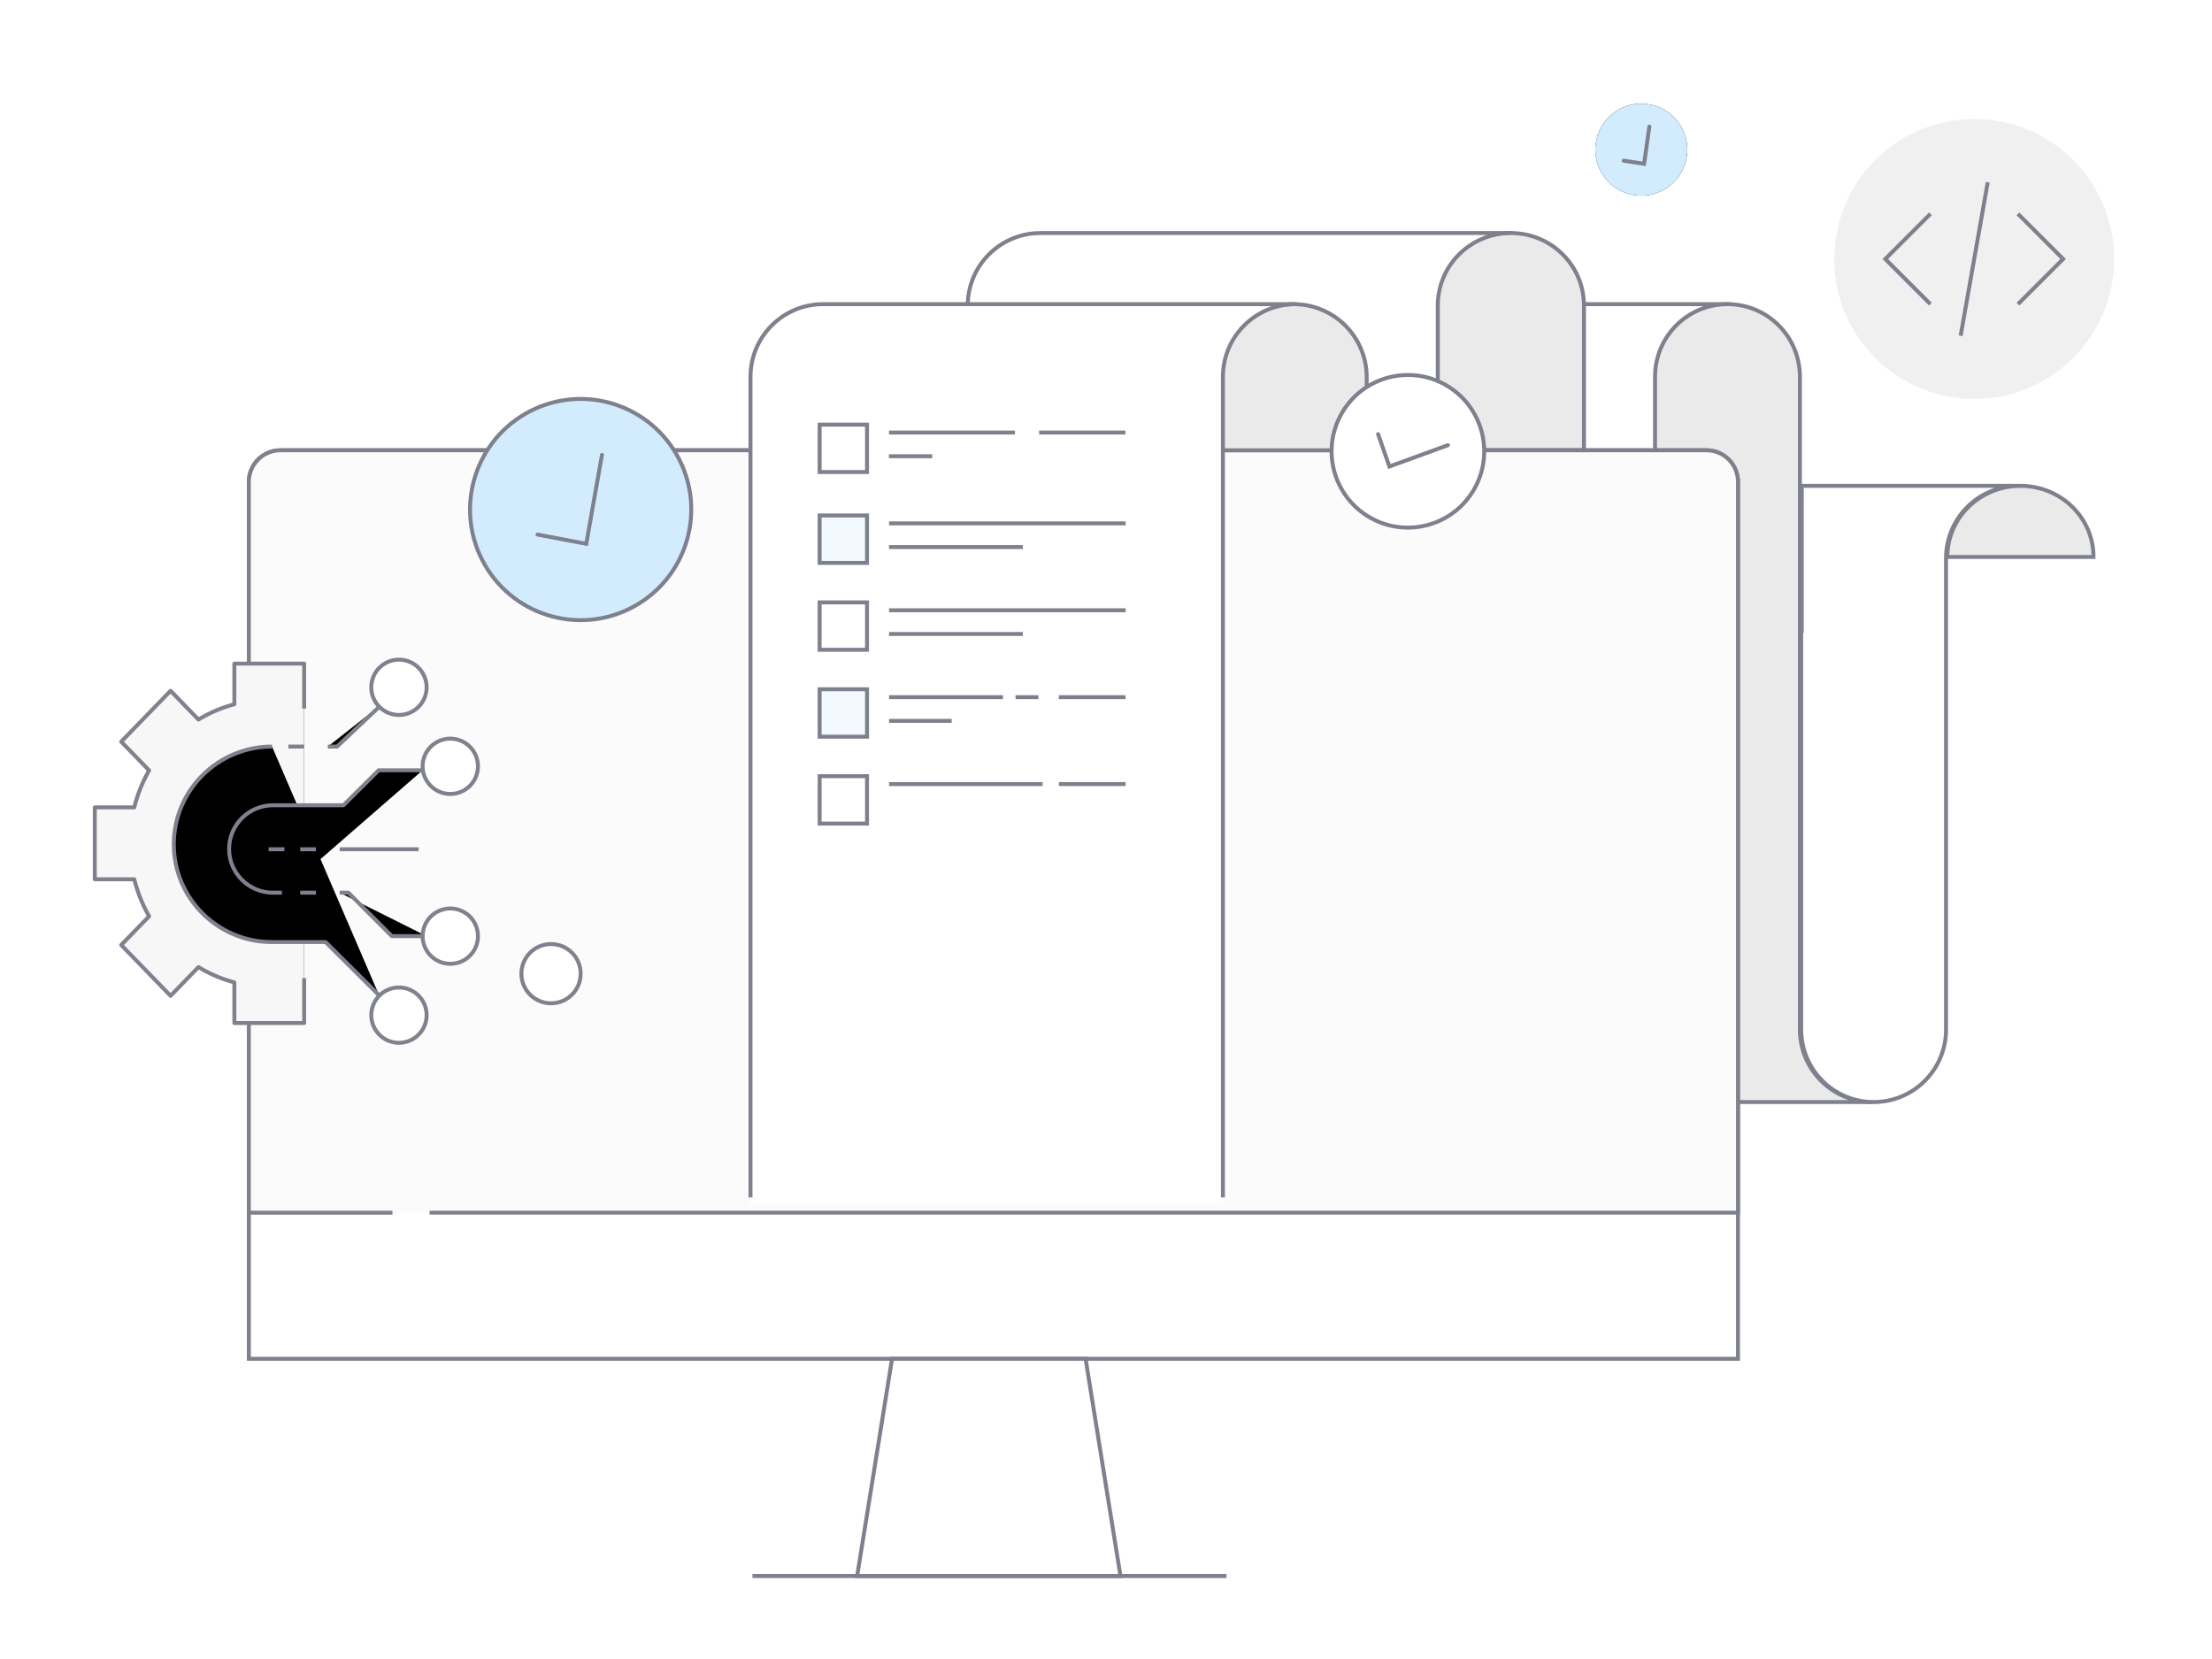 <svg xmlns="http://www.w3.org/2000/svg" xmlns:xlink="http://www.w3.org/1999/xlink" width="560" height="420" viewBox="0 0 560 420"><defs><circle id="b" cx="28" cy="28" r="28"/><filter id="a" width="117.9%" height="117.9%" x="-8.9%" y="-8.9%"><feMorphology in="SourceAlpha" operator="dilate" radius="2" result="shadowSpreadOuter1"/><feOffset in="shadowSpreadOuter1" result="shadowOffsetOuter1"/><feComposite in="shadowOffsetOuter1" in2="SourceAlpha" operator="out" result="shadowOffsetOuter1"/><feColorMatrix in="shadowOffsetOuter1" values="0 0 0 0 1 0 0 0 0 1 0 0 0 0 1 0 0 0 1 0"/></filter><circle id="d" cx="19.319" cy="19.319" r="19.319"/><filter id="c" width="125.9%" height="125.9%" x="-12.9%" y="-12.9%"><feMorphology in="SourceAlpha" operator="dilate" radius="2" result="shadowSpreadOuter1"/><feOffset in="shadowSpreadOuter1" result="shadowOffsetOuter1"/><feComposite in="shadowOffsetOuter1" in2="SourceAlpha" operator="out" result="shadowOffsetOuter1"/><feColorMatrix in="shadowOffsetOuter1" values="0 0 0 0 1 0 0 0 0 1 0 0 0 0 1 0 0 0 1 0"/></filter><circle id="f" cx="11.648" cy="11.648" r="11.648"/><filter id="e" width="138.6%" height="138.6%" x="-19.3%" y="-19.3%"><feMorphology in="SourceAlpha" operator="dilate" radius="1.5" result="shadowSpreadOuter1"/><feOffset in="shadowSpreadOuter1" result="shadowOffsetOuter1"/><feColorMatrix in="shadowOffsetOuter1" values="0 0 0 0 1 0 0 0 0 1 0 0 0 0 1 0 0 0 1 0"/></filter><path id="h" d="M53 12.375V1H35.333v10.292a34.55 34.55 0 0 0-9.087 3.877L19.184 7.89 6.689 20.763l7.064 7.275A36.784 36.784 0 0 0 9.99 37.4H0v18.2h9.99a36.784 36.784 0 0 0 3.763 9.362L6.69 72.237 19.184 85.11l7.062-7.278a34.55 34.55 0 0 0 9.087 3.877V92H53V80.625"/><filter id="g" width="124.5%" height="114.3%" x="-12.3%" y="-7.1%"><feMorphology in="SourceAlpha" operator="dilate" radius="2.5" result="shadowSpreadOuter1"/><feOffset in="shadowSpreadOuter1" result="shadowOffsetOuter1"/><feComposite in="shadowOffsetOuter1" in2="SourceAlpha" operator="out" result="shadowOffsetOuter1"/><feColorMatrix in="shadowOffsetOuter1" values="0 0 0 0 1 0 0 0 0 1 0 0 0 0 1 0 0 0 1 0"/></filter><path id="j" d="M59 22h2.333L73 11"/><filter id="i" width="192.9%" height="218.2%" x="-46.4%" y="-59.1%"><feMorphology in="SourceAlpha" operator="dilate" radius="2.5" result="shadowSpreadOuter1"/><feOffset in="shadowSpreadOuter1" result="shadowOffsetOuter1"/><feMorphology in="SourceAlpha" radius="3" result="shadowInner"/><feOffset in="shadowInner" result="shadowInner"/><feComposite in="shadowOffsetOuter1" in2="shadowInner" operator="out" result="shadowOffsetOuter1"/><feColorMatrix in="shadowOffsetOuter1" values="0 0 0 0 1 0 0 0 0 1 0 0 0 0 1 0 0 0 1 0"/></filter><path id="l" d="M72 85L58.435 71.5H44.87C31.135 71.5 20 60.419 20 46.75S31.135 22 44.87 22"/><filter id="k" width="125%" height="120.6%" x="-12.5%" y="-10.3%"><feMorphology in="SourceAlpha" operator="dilate" radius="2.5" result="shadowSpreadOuter1"/><feOffset in="shadowSpreadOuter1" result="shadowOffsetOuter1"/><feMorphology in="SourceAlpha" radius="3" result="shadowInner"/><feOffset in="shadowInner" result="shadowInner"/><feComposite in="shadowOffsetOuter1" in2="shadowInner" operator="out" result="shadowOffsetOuter1"/><feColorMatrix in="shadowOffsetOuter1" values="0 0 0 0 1 0 0 0 0 1 0 0 0 0 1 0 0 0 1 0"/></filter><path id="n" d="M47.364 59h-2.228C38.986 59 34 54.042 34 47.929c0-6.114 4.987-11.072 11.136-11.072h17.819L71.864 28H83"/><filter id="m" width="126.5%" height="141.9%" x="-13.3%" y="-21%"><feMorphology in="SourceAlpha" operator="dilate" radius="2.5" result="shadowSpreadOuter1"/><feOffset in="shadowSpreadOuter1" result="shadowOffsetOuter1"/><feMorphology in="SourceAlpha" radius="3" result="shadowInner"/><feOffset in="shadowInner" result="shadowInner"/><feComposite in="shadowOffsetOuter1" in2="shadowInner" operator="out" result="shadowOffsetOuter1"/><feColorMatrix in="shadowOffsetOuter1" values="0 0 0 0 1 0 0 0 0 1 0 0 0 0 1 0 0 0 1 0"/></filter><path id="p" d="M84 70h-8.8l-11-11H62"/><filter id="o" width="159.1%" height="218.2%" x="-29.5%" y="-59.1%"><feMorphology in="SourceAlpha" operator="dilate" radius="2.5" result="shadowSpreadOuter1"/><feOffset in="shadowSpreadOuter1" result="shadowOffsetOuter1"/><feMorphology in="SourceAlpha" radius="3" result="shadowInner"/><feOffset in="shadowInner" result="shadowInner"/><feComposite in="shadowOffsetOuter1" in2="shadowInner" operator="out" result="shadowOffsetOuter1"/><feColorMatrix in="shadowOffsetOuter1" values="0 0 0 0 1 0 0 0 0 1 0 0 0 0 1 0 0 0 1 0"/></filter><path id="r" d="M84 7a7 7 0 1 1-14 0 7 7 0 0 1 14 0z"/><filter id="q" width="192.9%" height="192.9%" x="-46.4%" y="-46.4%"><feMorphology in="SourceAlpha" operator="dilate" radius="2.5" result="shadowSpreadOuter1"/><feOffset in="shadowSpreadOuter1" result="shadowOffsetOuter1"/><feComposite in="shadowOffsetOuter1" in2="SourceAlpha" operator="out" result="shadowOffsetOuter1"/><feColorMatrix in="shadowOffsetOuter1" values="0 0 0 0 1 0 0 0 0 1 0 0 0 0 1 0 0 0 1 0"/></filter><path id="t" d="M97 27a7 7 0 1 1-14 0 7 7 0 0 1 14 0z"/><filter id="s" width="192.9%" height="192.9%" x="-46.4%" y="-46.4%"><feMorphology in="SourceAlpha" operator="dilate" radius="2.5" result="shadowSpreadOuter1"/><feOffset in="shadowSpreadOuter1" result="shadowOffsetOuter1"/><feComposite in="shadowOffsetOuter1" in2="SourceAlpha" operator="out" result="shadowOffsetOuter1"/><feColorMatrix in="shadowOffsetOuter1" values="0 0 0 0 1 0 0 0 0 1 0 0 0 0 1 0 0 0 1 0"/></filter><path id="v" d="M97 70a7 7 0 1 1-14 0 7 7 0 0 1 14 0z"/><filter id="u" width="192.9%" height="192.9%" x="-46.4%" y="-46.4%"><feMorphology in="SourceAlpha" operator="dilate" radius="2.5" result="shadowSpreadOuter1"/><feOffset in="shadowSpreadOuter1" result="shadowOffsetOuter1"/><feComposite in="shadowOffsetOuter1" in2="SourceAlpha" operator="out" result="shadowOffsetOuter1"/><feColorMatrix in="shadowOffsetOuter1" values="0 0 0 0 1 0 0 0 0 1 0 0 0 0 1 0 0 0 1 0"/></filter><path id="x" d="M84 90a7 7 0 1 1-14 0 7 7 0 0 1 14 0z"/><filter id="w" width="192.9%" height="192.9%" x="-46.4%" y="-46.4%"><feMorphology in="SourceAlpha" operator="dilate" radius="2.5" result="shadowSpreadOuter1"/><feOffset in="shadowSpreadOuter1" result="shadowOffsetOuter1"/><feComposite in="shadowOffsetOuter1" in2="SourceAlpha" operator="out" result="shadowOffsetOuter1"/><feColorMatrix in="shadowOffsetOuter1" values="0 0 0 0 1 0 0 0 0 1 0 0 0 0 1 0 0 0 1 0"/></filter><path id="z" d="M62 48h20"/><filter id="y" width="165%" height="533.3%" x="-32.5%" y="-216.7%"><feMorphology in="SourceAlpha" operator="dilate" radius="2.5" result="shadowSpreadOuter1"/><feOffset in="shadowSpreadOuter1" result="shadowOffsetOuter1"/><feMorphology in="SourceAlpha" radius="3" result="shadowInner"/><feOffset in="shadowInner" result="shadowInner"/><feComposite in="shadowOffsetOuter1" in2="shadowInner" operator="out" result="shadowOffsetOuter1"/><feColorMatrix in="shadowOffsetOuter1" values="0 0 0 0 1 0 0 0 0 1 0 0 0 0 1 0 0 0 1 0"/></filter><path id="B" d="M44 48h4"/><filter id="A" width="425%" height="533.3%" x="-162.5%" y="-216.7%"><feMorphology in="SourceAlpha" operator="dilate" radius="2.5" result="shadowSpreadOuter1"/><feOffset in="shadowSpreadOuter1" result="shadowOffsetOuter1"/><feMorphology in="SourceAlpha" radius="3" result="shadowInner"/><feOffset in="shadowInner" result="shadowInner"/><feComposite in="shadowOffsetOuter1" in2="shadowInner" operator="out" result="shadowOffsetOuter1"/><feColorMatrix in="shadowOffsetOuter1" values="0 0 0 0 1 0 0 0 0 1 0 0 0 0 1 0 0 0 1 0"/></filter><path id="D" d="M52 48h4"/><filter id="C" width="425%" height="533.3%" x="-162.5%" y="-216.7%"><feMorphology in="SourceAlpha" operator="dilate" radius="2.5" result="shadowSpreadOuter1"/><feOffset in="shadowSpreadOuter1" result="shadowOffsetOuter1"/><feMorphology in="SourceAlpha" radius="3" result="shadowInner"/><feOffset in="shadowInner" result="shadowInner"/><feComposite in="shadowOffsetOuter1" in2="shadowInner" operator="out" result="shadowOffsetOuter1"/><feColorMatrix in="shadowOffsetOuter1" values="0 0 0 0 1 0 0 0 0 1 0 0 0 0 1 0 0 0 1 0"/></filter><path id="F" d="M52 59h4"/><filter id="E" width="425%" height="533.3%" x="-162.5%" y="-216.7%"><feMorphology in="SourceAlpha" operator="dilate" radius="2.5" result="shadowSpreadOuter1"/><feOffset in="shadowSpreadOuter1" result="shadowOffsetOuter1"/><feMorphology in="SourceAlpha" radius="3" result="shadowInner"/><feOffset in="shadowInner" result="shadowInner"/><feComposite in="shadowOffsetOuter1" in2="shadowInner" operator="out" result="shadowOffsetOuter1"/><feColorMatrix in="shadowOffsetOuter1" values="0 0 0 0 1 0 0 0 0 1 0 0 0 0 1 0 0 0 1 0"/></filter><path id="H" d="M49 22h4"/><filter id="G" width="425%" height="533.3%" x="-162.5%" y="-216.7%"><feMorphology in="SourceAlpha" operator="dilate" radius="2.5" result="shadowSpreadOuter1"/><feOffset in="shadowSpreadOuter1" result="shadowOffsetOuter1"/><feMorphology in="SourceAlpha" radius="3" result="shadowInner"/><feOffset in="shadowInner" result="shadowInner"/><feComposite in="shadowOffsetOuter1" in2="shadowInner" operator="out" result="shadowOffsetOuter1"/><feColorMatrix in="shadowOffsetOuter1" values="0 0 0 0 1 0 0 0 0 1 0 0 0 0 1 0 0 0 1 0"/></filter><path id="J" d="M123 225.5c0 4.143-3.357 7.5-7.5 7.5s-7.5-3.357-7.5-7.5 3.357-7.5 7.5-7.5 7.5 3.357 7.5 7.5z"/><filter id="I" width="186.7%" height="186.7%" x="-43.3%" y="-43.3%"><feMorphology in="SourceAlpha" operator="dilate" radius="2.5" result="shadowSpreadOuter1"/><feOffset in="shadowSpreadOuter1" result="shadowOffsetOuter1"/><feComposite in="shadowOffsetOuter1" in2="SourceAlpha" operator="out" result="shadowOffsetOuter1"/><feColorMatrix in="shadowOffsetOuter1" values="0 0 0 0 1 0 0 0 0 1 0 0 0 0 1 0 0 0 1 0"/></filter></defs><g fill="none" fill-rule="evenodd"><g stroke="#7e818d"><path fill="#fff" d="M419.6 95.4c0-10.17 8.23-18.4 18.4-18.4H318.4c-10.17 0-18.4 8.23-18.4 18.4V261h119.6z"/><path fill="#eaeaea" d="M455.667 260.636c0 10.15 8.2 18.364 18.333 18.364h-36.667C427.2 279 419 270.787 419 260.636V95.364C419 85.214 427.2 77 437.333 77s18.334 8.213 18.334 18.364z"/><path fill="#fff" d="M364.6 77.364C364.6 67.214 372.83 59 383 59H263.4c-10.17 0-18.4 8.213-18.4 18.364V261h119.6z"/><path fill="#eaeaea" d="M364 77.333V114h37V77.333C401 67.2 392.726 59 382.5 59S364 67.2 364 77.333"/><path fill="#fff" d="M456.143 123v36.706H456v100.941c0 10.145 8.2 18.353 18.333 18.353s18.334-8.208 18.334-18.353V141.353c0-10.145 8.2-18.353 18.333-18.353z"/><path fill="#eaeaea" d="M493 141c0-9.95 8.274-18 18.5-18s18.5 8.05 18.5 18z"/><path fill="#fff" d="M63 344h377V122a8 8 0 0 0-8-8H71a8 8 0 0 0-8 8z"/><path fill="#fbfbfb" d="M108.75 307H440V122a8 8 0 0 0-8-8H71a8 8 0 0 0-8 8v185h36.361"/><path fill="#fff" d="M217 399h66.665l-8.832-55h-49z"/><path stroke-linecap="square" d="M191 399h119.004"/><path fill="#eaeaea" d="M309 95.5V114h37V95.5c0-10.226-8.274-18.5-18.5-18.5S309 85.274 309 95.5"/></g><path fill="#fff" d="M309.6 95.383C309.6 85.222 317.83 77 328 77H208.4c-10.17 0-18.4 8.222-18.4 18.383v209.555h119.6z"/><path stroke="#7e818d" d="M309.6 303.141V95.395C309.6 85.227 317.83 77 328 77H208.4c-10.17 0-18.4 8.227-18.4 18.395V303.14"/><path stroke="#7e818d" d="M207.5 152.5h12v12h-12z"/><path stroke="#7e818d" stroke-linecap="square" d="M225.577 154.5h58.891M225.567 160.5h32.886"/><path fill="#f2faff" d="M207 130h13v13h-13z"/><path stroke="#7e818d" d="M207.5 130.5h12v12h-12z"/><path stroke="#7e818d" stroke-linecap="square" d="M225.577 132.5h58.891M225.567 138.5h32.886"/><path stroke="#7e818d" d="M207.5 107.5h12v12h-12z"/><path stroke="#7e818d" stroke-linecap="square" d="M225.571 109.5h30.879M263.579 109.5h20.842M225.55 115.5h9.96"/><path fill="#f2faff" d="M207 174h13v13h-13z"/><path stroke="#7e818d" d="M207.5 174.5h12v12h-12z"/><path stroke="#7e818d" stroke-linecap="square" d="M225.58 176.5h27.84M257.6 176.5h4.8M268.567 176.5h15.866M225.571 182.5h14.858"/><path stroke="#7e818d" d="M207.5 196.5h12v12h-12z"/><path stroke="#7e818d" stroke-linecap="square" d="M225.574 198.5h37.87M268.567 198.5h15.884"/><g transform="rotate(-30 275.969 -143.557)"><use fill="#000" filter="url(#a)" xlink:href="#b"/><g stroke="#7e818d"><use fill="#d2ecfe" xlink:href="#b"/><path stroke-linecap="round" d="M39.59 18.714l-14.692 17.51-9.525-8.207"/></g></g><g transform="rotate(30 10.728 695.85)"><use fill="#000" filter="url(#c)" xlink:href="#d"/><g stroke="#7e818d"><use fill="#fff" xlink:href="#d"/><path stroke-linecap="round" d="M27.316 12.912L17.18 24.994l-6.572-5.663"/></g></g><g transform="rotate(-32 259.336 -679.458)"><use fill="#000" filter="url(#e)" xlink:href="#f"/><use fill="#d2ecfe" xlink:href="#f"/><path stroke="#7e818d" stroke-linecap="round" d="M16.47 7.785l-6.113 7.284-3.962-3.414"/></g><g stroke-linejoin="round"><g transform="translate(24 167)"><use fill="#000" filter="url(#g)" xlink:href="#h"/><use fill="#f7f7f7" stroke="#7f828e" xlink:href="#h"/></g><g transform="translate(24 167)"><use fill="#000" filter="url(#i)" xlink:href="#j"/><use stroke="#7f828e" xlink:href="#j"/></g><g transform="translate(24 167)"><use fill="#000" filter="url(#k)" xlink:href="#l"/><use stroke="#7f828e" xlink:href="#l"/></g><g transform="translate(24 167)"><use fill="#000" filter="url(#m)" xlink:href="#n"/><use stroke="#7f828e" xlink:href="#n"/></g><g transform="translate(24 167)"><use fill="#000" filter="url(#o)" xlink:href="#p"/><use stroke="#7f828e" xlink:href="#p"/></g><g transform="translate(24 167)"><use fill="#000" filter="url(#q)" xlink:href="#r"/><use fill="#fff" stroke="#7f828e" xlink:href="#r"/></g><g transform="translate(24 167)"><use fill="#000" filter="url(#s)" xlink:href="#t"/><use fill="#fff" stroke="#7f828e" xlink:href="#t"/></g><g transform="translate(24 167)"><use fill="#000" filter="url(#u)" xlink:href="#v"/><use fill="#fff" stroke="#7f828e" xlink:href="#v"/></g><g transform="translate(24 167)"><use fill="#000" filter="url(#w)" xlink:href="#x"/><use fill="#fff" stroke="#7f828e" xlink:href="#x"/></g><g transform="translate(24 167)"><use fill="#000" filter="url(#y)" xlink:href="#z"/><use stroke="#7f828e" xlink:href="#z"/></g><g transform="translate(24 167)"><use fill="#000" filter="url(#A)" xlink:href="#B"/><use stroke="#7f828e" xlink:href="#B"/></g><g transform="translate(24 167)"><use fill="#000" filter="url(#C)" xlink:href="#D"/><use stroke="#7f828e" xlink:href="#D"/></g><g transform="translate(24 167)"><use fill="#000" filter="url(#E)" xlink:href="#F"/><use stroke="#7f828e" xlink:href="#F"/></g><g transform="translate(24 167)"><use fill="#000" filter="url(#G)" xlink:href="#H"/><use stroke="#7f828e" xlink:href="#H"/></g></g><g stroke-linejoin="round" transform="translate(24 21)"><use fill="#000" filter="url(#I)" xlink:href="#J"/><use fill="#fff" stroke="#7f828e" xlink:href="#J"/></g><path fill="#f0f0f0" d="M535.224 65.57c0 19.568-15.861 35.429-35.428 35.429-19.568 0-35.429-15.86-35.429-35.429s15.86-35.428 35.429-35.428c19.567 0 35.428 15.86 35.428 35.428"/><g stroke="#7e818d"><path d="M488.715 76.999l-11.428-11.427 11.428-11.43M510.876 76.998l11.429-11.426-11.429-11.429M503.224 46.142l-6.857 38.857"/></g></g></svg>
